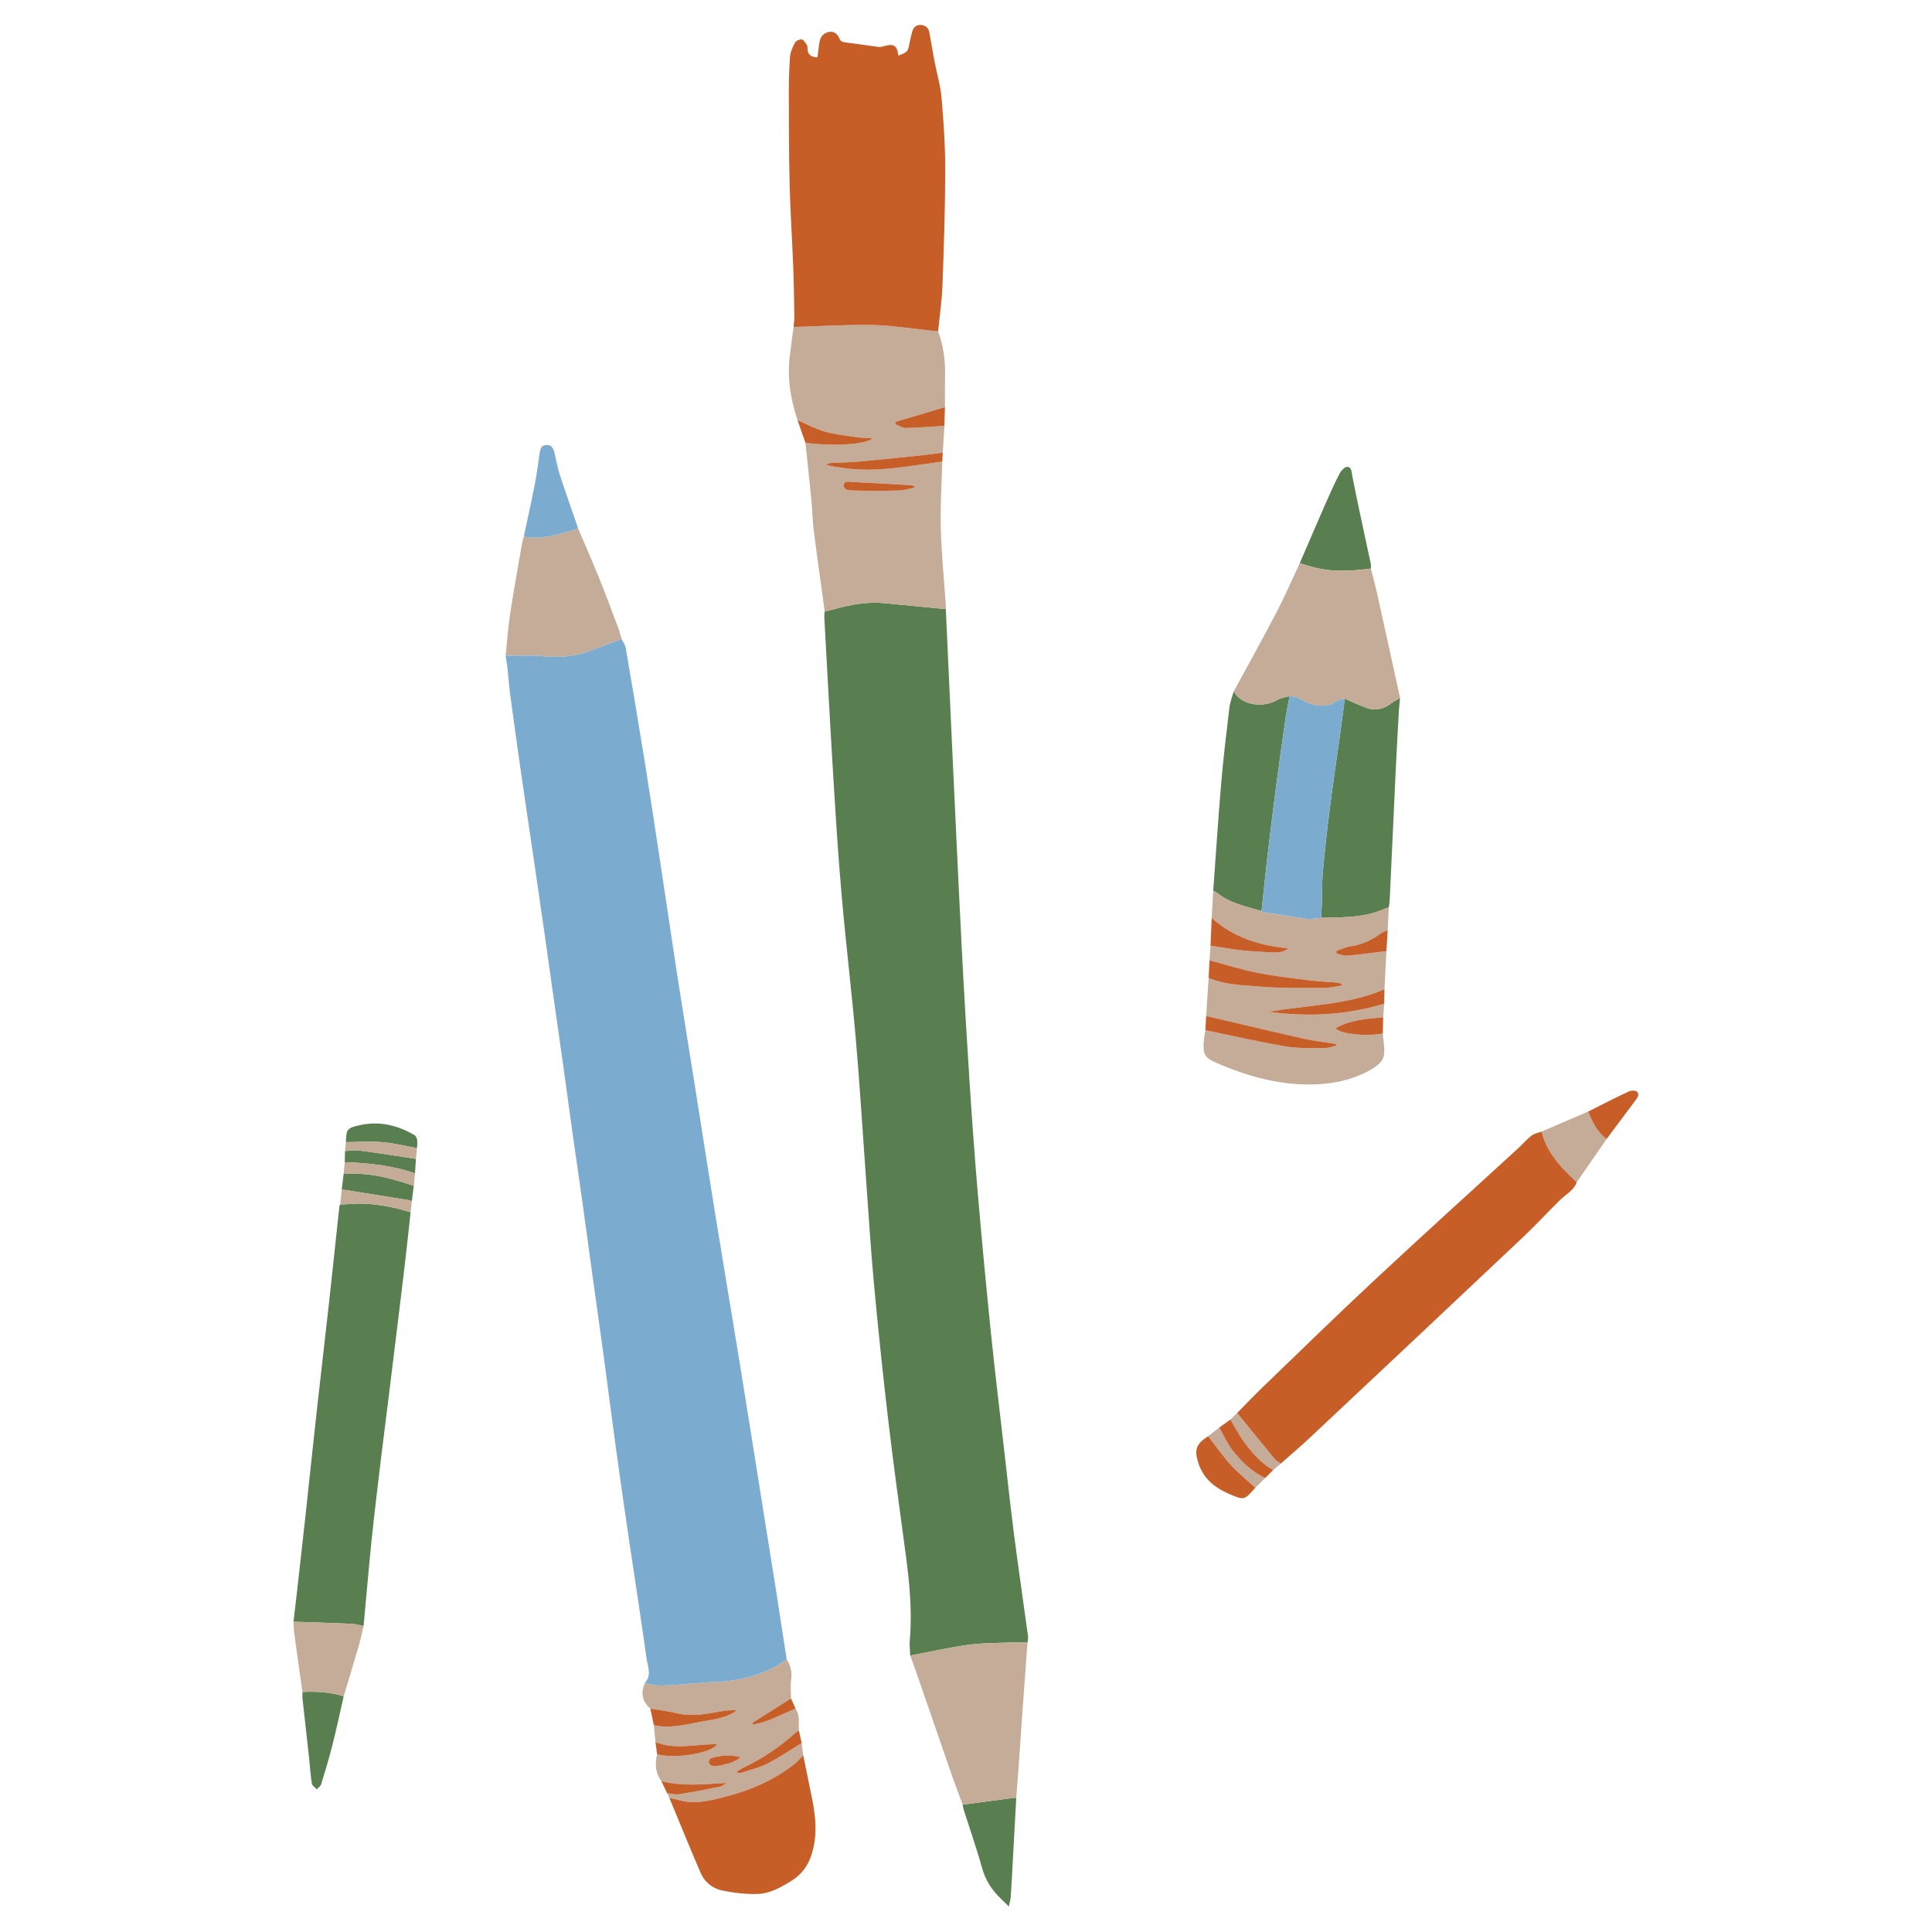 <svg xmlns="http://www.w3.org/2000/svg" xmlns:xlink="http://www.w3.org/1999/xlink" width="576" zoomAndPan="magnify" viewBox="0 0 432 432" height="576" preserveAspectRatio="xMidYMid meet" version="1.0"><defs><clipPath id="4980366db2"><path d="M 65.625 104 L 313.734 104 L 313.734 426.293 L 65.625 426.293 Z M 65.625 104 " clip-rule="nonzero"/></clipPath><clipPath id="3fa3ac9d09"><path d="M 65.625 72 L 360 72 L 360 404 L 65.625 404 Z M 65.625 72 " clip-rule="nonzero"/></clipPath><clipPath id="b022973a10"><path d="M 145 5.574 L 366.336 5.574 L 366.336 424 L 145 424 Z M 145 5.574 " clip-rule="nonzero"/></clipPath></defs><g clip-path="url(#4980366db2)"><path fill="#597f50" d="M 92.797 262.371 C 92.863 261.285 92.938 260.199 93.004 259.117 C 88.785 258.488 84.574 257.82 80.348 257.258 C 79.305 257.121 78.211 257.328 77.141 257.371 C 77.125 258.203 77.105 259.039 77.086 259.871 C 82.43 260.047 87.711 260.59 92.797 262.371 Z M 85.43 255.379 C 87.809 255.559 90.156 256.168 92.52 256.582 C 92.762 256.625 93.008 256.629 93.258 256.652 C 93.273 256.074 93.359 255.484 93.277 254.918 C 93.219 254.531 93.02 254.012 92.719 253.836 C 88.953 251.617 84.938 250.633 80.582 251.562 C 77.613 252.199 77.426 252.453 77.348 255.387 C 80.043 255.363 82.754 255.176 85.43 255.379 Z M 91.383 268.348 C 91.625 268.387 91.852 268.512 92.086 268.594 C 92.23 267.438 92.375 266.281 92.523 265.125 C 88.617 263.895 84.711 262.656 80.574 262.473 C 79.332 262.418 78.09 262.41 76.852 262.379 C 76.703 263.574 76.559 264.77 76.414 265.965 C 81.402 266.758 86.395 267.551 91.383 268.348 Z M 67.652 379.934 C 68.137 384.379 68.645 388.82 69.133 393.262 C 69.336 395.117 69.43 396.984 69.73 398.816 C 69.805 399.293 70.461 399.672 70.848 400.098 C 71.18 399.727 71.676 399.406 71.812 398.977 C 72.699 396.07 73.582 393.16 74.324 390.215 C 75.242 386.59 76.02 382.93 76.855 379.285 C 73.844 378.332 70.75 378.184 67.629 378.324 C 67.637 378.863 67.594 379.402 67.652 379.934 Z M 215.469 404.609 C 216.871 409.008 218.402 413.375 219.637 417.816 C 220.367 420.441 221.742 422.531 223.625 424.387 C 224.191 424.945 224.766 425.5 225.578 426.293 C 225.77 425.367 225.953 424.789 225.996 424.195 C 226.152 421.965 226.27 419.73 226.391 417.496 C 226.676 412.324 226.961 407.152 227.238 401.984 C 226.793 402.02 226.336 402.043 225.891 402.105 C 222.344 402.574 218.797 403.055 215.25 403.531 C 215.324 403.891 215.359 404.262 215.469 404.609 Z M 306.527 126.145 C 306.016 123.715 305.473 121.289 304.961 118.859 C 304.082 114.727 303.18 110.605 302.383 106.457 C 302.215 105.574 302.262 104.469 301.273 104.387 C 300.734 104.344 299.898 105.199 299.566 105.836 C 298.438 108.004 297.438 110.238 296.453 112.473 C 294.488 116.957 292.562 121.457 290.617 125.949 C 292.172 126.371 293.703 126.91 295.277 127.199 C 299.023 127.887 302.777 127.621 306.527 127.125 C 306.531 126.797 306.594 126.457 306.527 126.145 Z M 274.895 158.207 C 274.223 163.836 273.547 169.477 273.062 175.129 C 272.379 183.133 271.867 191.152 271.281 199.172 C 271.566 199.324 271.887 199.441 272.137 199.648 C 275.047 202.008 278.645 202.672 282.086 203.727 C 282.531 199.531 282.949 195.328 283.441 191.137 C 284.047 185.965 284.688 180.789 285.371 175.621 C 286.043 170.496 286.766 165.375 287.508 160.258 C 287.73 158.711 288.074 157.176 288.363 155.641 C 287.449 155.914 286.434 156.02 285.637 156.492 C 282.727 158.227 277.734 157.965 275.875 154.586 C 275.535 155.789 275.043 156.977 274.895 158.207 Z M 299.777 163.23 C 298.98 168.973 298.121 174.703 297.387 180.453 C 296.773 185.223 296.234 190.004 295.801 194.789 C 295.574 197.266 295.645 199.766 295.562 202.254 C 295.531 203.25 295.453 204.242 295.395 205.238 C 300.285 205.086 305.223 205.285 309.816 203.105 C 310.031 203.008 310.293 203.004 310.535 202.953 C 310.605 202.375 310.715 201.801 310.742 201.223 C 311.191 191.609 311.621 181.992 312.078 172.375 C 312.297 167.781 312.562 163.188 312.816 158.594 C 312.863 157.746 312.977 156.902 313.062 156.055 C 312.398 156.461 311.699 156.82 311.074 157.281 C 309.441 158.496 307.645 159.004 305.707 158.332 C 304 157.742 302.367 156.938 300.703 156.223 C 300.395 158.559 300.098 160.895 299.777 163.23 Z M 77.551 269.254 C 77.055 269.301 76.559 269.289 76.062 269.305 C 76 269.453 75.902 269.602 75.883 269.762 C 75.121 276.855 74.383 283.957 73.598 291.051 C 72.68 299.332 71.699 307.609 70.785 315.891 C 69.949 323.434 69.172 330.98 68.352 338.527 C 67.734 344.215 67.09 349.898 66.449 355.59 C 66.184 357.93 65.898 360.273 65.625 362.613 C 69.961 362.77 74.301 362.895 78.633 363.09 C 79.527 363.133 80.41 363.414 81.297 363.586 C 81.898 357.145 82.441 350.703 83.102 344.273 C 83.707 338.418 84.422 332.578 85.117 326.738 C 85.633 322.418 86.199 318.105 86.734 313.789 C 87.43 308.152 88.125 302.516 88.809 296.879 C 89.449 291.648 90.09 286.422 90.699 281.191 C 91.094 277.812 91.441 274.434 91.809 271.055 C 87.16 269.629 82.438 268.789 77.551 269.254 Z M 203.531 370.191 C 203.492 369.039 203.332 367.875 203.434 366.734 C 204.02 360.062 203.32 353.473 202.426 346.875 C 201.086 336.969 199.73 327.059 198.562 317.125 C 197.387 307.066 196.332 296.988 195.402 286.898 C 194.648 278.672 194.148 270.418 193.547 262.176 C 192.824 252.234 192.23 242.281 191.363 232.352 C 190.418 221.559 189.121 210.797 188.176 200.004 C 187.395 191.109 186.848 182.195 186.301 173.285 C 185.582 161.551 184.969 149.812 184.316 138.074 C 184.293 137.629 184.367 137.176 184.395 136.727 C 185.121 136.555 185.852 136.402 186.562 136.203 C 190.262 135.168 194 134.504 197.863 134.871 C 202.402 135.309 206.941 135.754 211.484 136.199 C 211.922 145.738 212.348 155.277 212.797 164.816 C 213.516 180.168 214.207 195.516 214.992 210.859 C 215.523 221.312 216.137 231.762 216.812 242.207 C 217.359 250.66 217.973 259.109 218.695 267.547 C 219.57 277.723 220.535 287.891 221.574 298.051 C 222.438 306.473 223.461 314.875 224.422 323.285 C 225.184 329.926 225.898 336.57 226.75 343.195 C 227.727 350.766 228.84 358.316 229.871 365.883 C 229.934 366.34 229.797 366.828 229.75 367.301 C 228.34 367.293 226.93 367.227 225.523 367.285 C 222.5 367.406 219.449 367.371 216.465 367.793 C 212.129 368.41 207.84 369.375 203.531 370.191 " fill-opacity="1" fill-rule="nonzero"/></g><g clip-path="url(#3fa3ac9d09)"><path fill="#c4ac98" d="M 286.395 327.254 C 285.934 326.914 285.379 326.652 285.023 326.223 C 282.203 322.812 279.422 319.371 276.629 315.938 C 276.125 316.43 275.625 316.922 275.121 317.414 C 276.121 319.074 277.004 320.816 278.141 322.375 C 279.949 324.852 281.961 327.172 284.699 328.703 C 285.266 328.223 285.832 327.738 286.395 327.254 Z M 93.258 256.652 C 93.008 256.629 92.762 256.625 92.52 256.582 C 90.156 256.168 87.809 255.559 85.43 255.379 C 82.754 255.176 80.043 255.363 77.348 255.387 C 77.281 256.043 77.215 256.707 77.141 257.371 C 78.211 257.328 79.305 257.121 80.348 257.258 C 84.574 257.82 88.785 258.488 93.004 259.117 C 93.086 258.297 93.172 257.473 93.258 256.652 Z M 270.148 321.148 C 271.844 323.316 273.426 325.59 275.273 327.621 C 276.926 329.441 278.871 330.996 280.688 332.668 C 281.426 331.938 282.164 331.207 282.898 330.48 C 279.93 329.109 277.633 326.891 275.664 324.383 C 274.441 322.82 273.617 320.941 272.617 319.211 C 271.793 319.855 270.973 320.5 270.148 321.148 Z M 76.852 262.379 C 78.09 262.41 79.332 262.418 80.574 262.473 C 84.711 262.656 88.617 263.895 92.523 265.125 C 92.617 264.207 92.707 263.289 92.797 262.371 C 87.711 260.59 82.43 260.047 77.086 259.871 C 77.008 260.707 76.93 261.543 76.852 262.379 Z M 76.062 269.305 C 76.559 269.289 77.055 269.301 77.551 269.254 C 82.438 268.789 87.16 269.629 91.809 271.055 C 91.898 270.234 91.992 269.414 92.086 268.594 C 91.852 268.512 91.625 268.387 91.383 268.348 C 86.395 267.551 81.402 266.758 76.414 265.965 C 76.297 267.078 76.18 268.191 76.062 269.305 Z M 359.242 254.684 C 357.152 253.121 356.059 250.887 355.105 248.555 C 351.645 250.039 348.184 251.527 344.727 253.012 C 345.285 255.672 346.699 257.93 348.336 260.004 C 349.582 261.586 351.137 262.922 352.555 264.363 C 354.781 261.137 357.012 257.91 359.242 254.684 Z M 65.801 365.207 C 66.137 367.793 66.5 370.375 66.863 372.957 C 67.109 374.746 67.375 376.535 67.629 378.324 C 70.75 378.184 73.844 378.332 76.855 379.285 C 78 375.453 79.164 371.629 80.277 367.789 C 80.68 366.406 80.961 364.988 81.297 363.586 C 80.41 363.414 79.527 363.133 78.633 363.09 C 74.301 362.895 69.961 362.77 65.625 362.613 C 65.68 363.477 65.695 364.348 65.801 365.207 Z M 138.195 140.285 C 136.809 136.605 135.449 132.914 133.977 129.27 C 132.473 125.555 130.848 121.887 129.277 118.195 C 125.738 119.254 122.215 120.43 118.438 120.191 C 118.004 120.164 117.574 120.023 117.137 119.934 C 117.012 120.41 116.84 120.883 116.754 121.367 C 115.844 126.668 114.875 131.961 114.066 137.273 C 113.594 140.375 113.391 143.523 113.066 146.648 C 115.766 146.652 118.48 146.48 121.164 146.715 C 124.512 147.008 127.793 146.918 130.98 145.863 C 133.684 144.969 136.332 143.887 139 142.891 C 138.734 142.02 138.516 141.133 138.195 140.285 Z M 165.582 392.906 C 163.352 392.32 161.172 392.477 159.031 393.113 C 158.758 393.191 158.438 393.77 158.477 394.078 C 158.516 394.379 158.953 394.812 159.27 394.863 C 159.855 394.953 160.492 394.867 161.086 394.738 C 162.664 394.383 164.289 394.129 165.582 392.906 Z M 144.223 376.258 C 146.508 377.215 148.895 376.805 151.242 376.707 C 153.969 376.598 156.684 376.172 159.41 376.109 C 164.348 375.992 169.02 374.914 173.406 372.656 C 174.285 372.203 175.066 371.57 175.895 371.02 C 176.773 372.387 177.137 373.82 176.91 375.484 C 176.719 376.891 176.871 378.344 176.867 379.777 C 173.984 381.602 171.098 383.422 168.211 385.246 C 168.258 385.383 168.297 385.516 168.336 385.652 C 169.406 385.371 170.52 385.191 171.535 384.785 C 173.676 383.93 175.766 382.957 177.883 382.031 C 178.922 383.551 178.539 385.289 178.641 386.957 C 178.363 387.137 178.055 387.285 177.812 387.504 C 174.32 390.672 170.434 393.246 166.176 395.273 C 165.645 395.523 165.168 395.887 164.664 396.195 C 165.055 396.445 165.391 396.523 165.66 396.434 C 167.66 395.773 169.758 395.289 171.613 394.34 C 174.258 392.996 176.715 391.297 179.258 389.746 C 179.371 390.668 179.488 391.59 179.605 392.512 C 178.902 393.203 178.266 393.973 177.492 394.57 C 173.027 398.012 167.941 400.242 162.551 401.656 C 159.035 402.578 155.418 403.559 151.699 402.484 C 151.027 402.293 150.336 402.156 149.652 401.992 C 149.496 401.656 149.332 401.316 149.172 400.977 C 150.078 401.062 151.008 401.332 151.879 401.191 C 154.965 400.707 158.031 400.109 161.09 399.488 C 161.574 399.387 161.98 398.934 162.422 398.648 C 157.473 398.969 152.664 399.492 147.883 398.254 C 146.516 396.422 146.426 394.391 146.934 392.262 C 150.895 393.355 159.148 392.043 160.332 390.016 C 155.695 389.922 151.055 391.359 146.562 389.527 C 146.441 388.27 146.316 387.008 146.191 385.746 C 149.434 386.461 152.613 385.812 155.766 385.164 C 158.836 384.535 162.082 384.395 164.797 382.445 C 163.566 382.359 162.355 382.43 161.18 382.66 C 157.887 383.293 154.621 383.879 151.254 383.066 C 149.336 382.605 147.363 382.379 145.418 382.047 L 145.438 382.055 C 145.336 381.965 145.238 381.875 145.141 381.789 C 143.547 380.223 143.254 378.434 144.223 376.258 Z M 204.797 373.676 C 207.379 381.148 209.945 388.629 212.539 396.098 C 213.406 398.59 214.348 401.055 215.25 403.531 C 218.797 403.055 222.344 402.574 225.891 402.105 C 226.336 402.043 226.793 402.02 227.238 401.984 C 227.406 399.793 227.586 397.605 227.742 395.418 C 228.016 391.492 228.27 387.57 228.551 383.648 C 228.941 378.199 229.348 372.754 229.75 367.301 C 228.34 367.293 226.93 367.227 225.523 367.285 C 222.5 367.406 219.449 367.371 216.465 367.793 C 212.129 368.41 207.84 369.375 203.531 370.191 C 203.953 371.352 204.391 372.508 204.797 373.676 Z M 295.277 127.199 C 293.703 126.91 292.172 126.371 290.617 125.949 C 288.914 129.578 287.328 133.273 285.473 136.832 C 282.363 142.797 279.082 148.672 275.875 154.586 C 277.734 157.965 282.727 158.227 285.637 156.492 C 286.434 156.02 287.449 155.914 288.363 155.641 C 288.961 155.754 289.641 155.719 290.137 156.004 C 292.371 157.289 294.68 158.254 297.312 157.586 C 298.008 157.41 298.598 156.875 299.273 156.586 C 299.719 156.391 300.227 156.34 300.707 156.223 C 302.367 156.938 304 157.742 305.707 158.332 C 307.645 159.004 309.441 158.496 311.074 157.281 C 311.699 156.82 312.398 156.461 313.062 156.055 C 311.344 148.234 309.637 140.414 307.898 132.598 C 307.492 130.766 306.984 128.949 306.527 127.125 C 302.777 127.621 299.023 127.887 295.277 127.199 Z M 300.695 230.906 C 299.965 230.762 299.273 230.422 298.586 229.953 C 301.938 227.992 305.637 227.828 309.281 227.461 C 309.355 226.445 309.43 225.434 309.504 224.422 C 301.051 227.008 292.445 227.422 283.723 226.246 C 292.371 224.691 301.328 224.773 309.57 221.195 C 309.715 218.352 309.863 215.516 310.008 212.672 C 307.102 213.023 304.203 213.43 301.289 213.695 C 300.5 213.766 299.668 213.391 298.859 213.219 C 298.844 213.031 298.828 212.844 298.812 212.652 C 299.859 212.289 300.887 211.734 301.969 211.594 C 304.52 211.266 306.695 210.195 308.746 208.727 C 309.203 208.398 309.77 208.227 310.289 207.98 C 310.375 206.305 310.453 204.629 310.535 202.953 C 310.293 203.004 310.031 203.008 309.816 203.105 C 305.223 205.285 300.285 205.086 295.395 205.238 C 294.34 205.309 293.27 205.566 292.242 205.434 C 288.988 205.02 285.746 204.469 282.504 203.961 C 282.355 203.934 282.223 203.805 282.086 203.727 C 278.645 202.672 275.047 202.008 272.137 199.648 C 271.887 199.441 271.566 199.324 271.281 199.172 C 271.164 201.199 271.047 203.227 270.934 205.258 C 275.785 209.617 281.66 211.441 288.07 212.035 C 286.762 213.172 285.273 212.996 283.836 212.93 C 281.688 212.824 279.539 212.703 277.402 212.457 C 275.148 212.199 272.914 211.801 270.672 211.461 C 270.598 212.551 270.52 213.641 270.445 214.73 C 273.965 215.664 277.453 216.773 281.02 217.488 C 284.863 218.258 288.773 218.699 292.664 219.195 C 294.801 219.465 296.953 219.535 299.098 219.723 C 299.406 219.75 299.703 219.926 300.004 220.031 C 300.008 220.145 300.012 220.258 300.016 220.367 C 298.672 220.562 297.328 220.918 295.984 220.918 C 291.309 220.906 286.613 220.992 281.961 220.629 C 278.027 220.32 274 220.242 270.254 218.668 C 270.07 221.508 269.887 224.344 269.703 227.18 C 271.957 227.703 274.207 228.219 276.457 228.746 C 281.488 229.918 286.508 231.148 291.555 232.25 C 293.918 232.77 296.336 233.051 298.73 233.438 C 298.742 233.57 298.758 233.703 298.77 233.836 C 297.855 234.023 296.938 234.379 296.023 234.367 C 293.125 234.328 290.188 234.453 287.355 233.969 C 281.375 232.945 275.461 231.578 269.516 230.352 C 269.406 231.125 269.254 231.902 269.188 232.684 C 268.93 235.66 269.25 236.465 271.984 237.652 C 279.18 240.777 286.613 242.832 294.582 242.445 C 299.066 242.227 303.277 241.16 307.098 238.84 C 308.086 238.242 309.215 237.172 309.414 236.148 C 309.727 234.543 309.309 232.793 309.195 231.102 C 306.348 231.59 303.512 231.465 300.695 230.906 Z M 204.445 109.047 C 204.438 108.934 204.426 108.816 204.414 108.703 C 204.195 108.629 203.98 108.508 203.758 108.496 C 199.387 108.242 195.016 107.977 190.641 107.773 C 189.926 107.742 188.762 107.414 188.672 108.465 C 188.582 109.613 189.875 109.656 190.633 109.676 C 194.098 109.762 197.566 109.758 201.035 109.672 C 202.18 109.645 203.309 109.266 204.445 109.047 Z M 177.445 73.121 C 183.324 72.945 189.207 72.555 195.086 72.672 C 199.492 72.758 203.887 73.496 208.285 73.941 C 208.781 73.988 209.273 74.031 209.766 74.078 C 210.949 77.27 211.387 80.57 211.312 83.961 C 211.262 86.316 211.293 88.672 211.289 91.031 C 207.617 92.129 203.941 93.227 200.266 94.32 C 200.254 94.504 200.242 94.688 200.23 94.871 C 201 95.164 201.773 95.711 202.539 95.699 C 205.414 95.641 208.289 95.398 211.168 95.227 C 211.047 97.227 210.926 99.215 210.805 101.215 C 208.957 101.441 207.121 101.703 205.273 101.895 C 200.758 102.363 196.242 102.836 191.723 103.238 C 189.746 103.41 187.754 103.398 185.777 103.516 C 185.395 103.535 185.031 103.762 184.66 103.891 C 185.918 104.328 187.102 104.418 188.273 104.598 C 192.23 105.219 196.195 105.086 200.145 104.645 C 203.672 104.25 207.18 103.695 210.695 103.211 C 210.562 108.18 210.223 113.152 210.363 118.109 C 210.52 123.855 211.098 129.586 211.484 135.328 C 211.508 135.617 211.484 135.91 211.484 136.199 C 206.941 135.754 202.402 135.309 197.863 134.871 C 194 134.504 190.262 135.168 186.562 136.203 C 185.852 136.402 185.121 136.555 184.395 136.727 C 184.223 135.43 184.051 134.141 183.875 132.844 C 183.227 128.059 182.535 123.281 181.949 118.484 C 181.672 116.23 181.633 113.949 181.414 111.691 C 181.004 107.461 180.539 103.238 180.094 99.008 C 186.07 99.844 193.82 99.391 195.07 98.012 C 193.812 97.926 192.656 97.91 191.527 97.746 C 189.164 97.402 186.758 97.176 184.48 96.527 C 182.355 95.922 180.375 94.832 178.332 93.957 C 176.828 89.41 176.023 84.77 176.559 79.969 C 176.812 77.68 177.145 75.402 177.445 73.121 " fill-opacity="1" fill-rule="nonzero"/></g><path fill="#7bacd0" d="M 282.504 203.961 C 285.746 204.469 288.988 205.02 292.242 205.434 C 293.27 205.566 294.34 205.309 295.395 205.238 C 295.453 204.242 295.531 203.25 295.562 202.254 C 295.645 199.766 295.574 197.266 295.801 194.789 C 296.234 190.004 296.773 185.223 297.387 180.453 C 298.121 174.703 298.98 168.973 299.777 163.23 C 300.098 160.895 300.395 158.559 300.707 156.223 C 300.227 156.34 299.719 156.391 299.273 156.586 C 298.598 156.875 298.008 157.41 297.312 157.586 C 294.68 158.254 292.371 157.289 290.137 156.004 C 289.641 155.719 288.961 155.754 288.363 155.641 C 288.074 157.176 287.73 158.711 287.508 160.258 C 286.766 165.375 286.043 170.496 285.371 175.621 C 284.688 180.789 284.047 185.965 283.441 191.137 C 282.949 195.328 282.531 199.531 282.086 203.727 C 282.223 203.805 282.355 203.934 282.504 203.961 Z M 128.93 117.141 C 127.652 113.426 126.324 109.727 125.117 105.988 C 124.598 104.383 124.355 102.688 123.926 101.051 C 123.695 100.168 123.227 99.406 122.133 99.492 C 121.098 99.574 120.816 100.305 120.684 101.207 C 120.348 103.574 120.039 105.949 119.582 108.297 C 118.82 112.184 117.961 116.055 117.137 119.934 C 117.574 120.023 118.004 120.164 118.438 120.191 C 122.215 120.43 125.738 119.254 129.277 118.195 C 129.16 117.844 129.047 117.488 128.93 117.141 Z M 144.223 376.258 C 145.789 374.547 144.812 372.609 144.57 370.836 C 143.348 362.016 141.969 353.227 140.668 344.418 C 139.676 337.656 138.691 330.895 137.762 324.125 C 136.863 317.602 136.051 311.066 135.164 304.543 C 134.305 298.184 133.395 291.832 132.516 285.477 C 131.734 279.82 130.977 274.16 130.188 268.504 C 129.48 263.461 128.738 258.43 128.027 253.391 C 127.324 248.391 126.652 243.387 125.953 238.387 C 125.164 232.773 124.363 227.16 123.57 221.547 C 122.871 216.586 122.18 211.629 121.465 206.672 C 120.688 201.262 119.895 195.855 119.105 190.453 C 118.238 184.551 117.352 178.652 116.504 172.75 C 115.68 167.008 114.875 161.262 114.105 155.516 C 113.836 153.504 113.699 151.473 113.477 149.457 C 113.371 148.516 113.203 147.582 113.066 146.648 C 115.766 146.652 118.48 146.48 121.164 146.715 C 124.512 147.008 127.793 146.918 130.98 145.863 C 133.684 144.969 136.332 143.887 139 142.891 C 139.312 143.547 139.793 144.176 139.91 144.863 C 141.363 153.316 142.797 161.766 144.156 170.234 C 145.441 178.246 146.645 186.277 147.863 194.301 C 149.078 202.277 150.23 210.27 151.469 218.246 C 152.734 226.422 154.074 234.59 155.375 242.762 C 156.906 252.406 158.398 262.055 159.961 271.695 C 161.723 282.562 163.559 293.418 165.324 304.281 C 166.875 313.805 168.375 323.332 169.895 332.859 C 171.125 340.547 172.359 348.234 173.574 355.926 C 174.363 360.953 175.121 365.988 175.895 371.02 C 175.066 371.57 174.285 372.203 173.406 372.656 C 169.02 374.914 164.348 375.992 159.41 376.109 C 156.684 376.172 153.969 376.598 151.242 376.707 C 148.895 376.805 146.508 377.215 144.223 376.258 " fill-opacity="1" fill-rule="nonzero"/><g clip-path="url(#b022973a10)"><path fill="#c75e28" d="M 159.031 393.113 C 158.758 393.191 158.438 393.77 158.477 394.078 C 158.516 394.379 158.953 394.812 159.27 394.863 C 159.855 394.953 160.492 394.867 161.086 394.738 C 162.664 394.383 164.289 394.129 165.582 392.906 C 163.352 392.32 161.172 392.477 159.031 393.113 Z M 204.414 108.703 C 204.195 108.629 203.98 108.508 203.758 108.496 C 199.387 108.242 195.016 107.977 190.641 107.773 C 189.926 107.742 188.762 107.414 188.672 108.465 C 188.582 109.613 189.875 109.656 190.633 109.676 C 194.098 109.762 197.566 109.758 201.035 109.672 C 202.18 109.645 203.309 109.266 204.445 109.047 C 204.438 108.934 204.426 108.816 204.414 108.703 Z M 145.141 381.789 C 145.238 381.875 145.336 381.965 145.438 382.055 C 145.336 381.965 145.238 381.875 145.141 381.789 Z M 176.867 379.777 C 173.984 381.602 171.098 383.422 168.211 385.246 C 168.258 385.383 168.297 385.516 168.336 385.652 C 169.406 385.371 170.52 385.191 171.535 384.785 C 173.676 383.93 175.766 382.957 177.883 382.031 C 177.543 381.281 177.203 380.527 176.867 379.777 Z M 149.172 400.977 C 150.078 401.062 151.008 401.332 151.879 401.191 C 154.965 400.707 158.031 400.109 161.09 399.488 C 161.574 399.387 161.98 398.934 162.422 398.648 C 157.473 398.969 152.664 399.492 147.883 398.254 C 148.312 399.16 148.742 400.07 149.172 400.977 Z M 146.934 392.262 C 150.895 393.355 159.148 392.043 160.332 390.016 C 155.695 389.922 151.055 391.359 146.562 389.527 C 146.688 390.441 146.809 391.348 146.934 392.262 Z M 178.641 386.957 C 178.363 387.137 178.055 387.285 177.812 387.504 C 174.32 390.672 170.434 393.246 166.176 395.273 C 165.645 395.523 165.168 395.887 164.664 396.195 C 165.055 396.445 165.391 396.523 165.66 396.434 C 167.66 395.773 169.758 395.289 171.613 394.34 C 174.258 392.996 176.715 391.297 179.258 389.746 C 179.051 388.816 178.848 387.887 178.641 386.957 Z M 310.289 207.98 C 309.77 208.227 309.203 208.398 308.746 208.727 C 306.695 210.195 304.52 211.266 301.969 211.594 C 300.887 211.734 299.859 212.289 298.812 212.652 C 298.828 212.844 298.844 213.031 298.859 213.219 C 299.668 213.391 300.5 213.766 301.289 213.695 C 304.203 213.43 307.102 213.023 310.008 212.672 C 310.102 211.105 310.195 209.547 310.289 207.98 Z M 309.281 227.461 C 305.637 227.828 301.938 227.992 298.586 229.953 C 299.273 230.422 299.965 230.762 300.695 230.906 C 303.512 231.465 306.348 231.59 309.195 231.102 C 309.227 229.887 309.254 228.676 309.281 227.461 Z M 211.289 91.031 C 207.617 92.129 203.941 93.227 200.266 94.32 C 200.254 94.504 200.242 94.688 200.23 94.871 C 201 95.164 201.773 95.711 202.539 95.699 C 205.414 95.641 208.289 95.398 211.168 95.227 C 211.207 93.828 211.246 92.426 211.289 91.031 Z M 180.094 99.008 C 186.07 99.844 193.82 99.391 195.07 98.012 C 193.812 97.926 192.656 97.91 191.527 97.746 C 189.164 97.402 186.758 97.176 184.48 96.527 C 182.355 95.922 180.375 94.832 178.332 93.957 C 178.922 95.641 179.508 97.324 180.094 99.008 Z M 146.191 385.746 C 149.434 386.461 152.613 385.812 155.766 385.164 C 158.836 384.535 162.082 384.395 164.797 382.445 C 163.566 382.359 162.355 382.43 161.18 382.66 C 157.887 383.293 154.621 383.879 151.254 383.066 C 149.336 382.605 147.363 382.379 145.418 382.047 C 145.676 383.277 145.93 384.512 146.191 385.746 Z M 278.141 322.375 C 277.004 320.816 276.121 319.074 275.121 317.414 C 274.289 318.012 273.453 318.609 272.617 319.211 C 273.617 320.941 274.441 322.82 275.664 324.383 C 277.633 326.891 279.93 329.109 282.898 330.48 C 283.5 329.887 284.102 329.297 284.699 328.703 C 281.961 327.172 279.949 324.852 278.141 322.375 Z M 210.805 101.215 C 208.957 101.441 207.121 101.703 205.273 101.895 C 200.758 102.363 196.242 102.836 191.723 103.238 C 189.746 103.41 187.754 103.398 185.777 103.516 C 185.395 103.535 185.031 103.762 184.66 103.891 C 185.918 104.328 187.102 104.418 188.273 104.598 C 192.23 105.219 196.195 105.086 200.145 104.645 C 203.672 104.25 207.18 103.695 210.695 103.211 C 210.73 102.543 210.766 101.879 210.805 101.215 Z M 270.672 211.461 C 272.914 211.801 275.148 212.199 277.402 212.457 C 279.539 212.703 281.688 212.824 283.836 212.93 C 285.273 212.996 286.762 213.172 288.07 212.035 C 281.66 211.441 275.785 209.617 270.934 205.258 C 270.844 207.324 270.758 209.391 270.672 211.461 Z M 309.57 221.195 C 301.328 224.773 292.371 224.691 283.723 226.246 C 292.445 227.422 301.051 227.008 309.504 224.422 C 309.527 223.344 309.547 222.273 309.57 221.195 Z M 365.777 245.934 C 366.23 245.332 366.66 244.605 365.984 244.082 C 365.605 243.781 364.711 243.82 364.211 244.051 C 361.77 245.176 359.379 246.414 356.973 247.609 C 356.348 247.922 355.727 248.242 355.105 248.555 C 356.059 250.887 357.152 253.121 359.242 254.684 C 361.422 251.766 363.59 248.844 365.777 245.934 Z M 270.254 218.668 C 274 220.242 278.027 220.32 281.961 220.629 C 286.613 220.992 291.309 220.906 295.984 220.918 C 297.328 220.918 298.672 220.562 300.016 220.367 C 300.012 220.258 300.008 220.145 300.004 220.031 C 299.703 219.926 299.406 219.75 299.098 219.723 C 296.953 219.535 294.801 219.465 292.664 219.195 C 288.773 218.699 284.863 218.258 281.02 217.488 C 277.453 216.773 273.965 215.664 270.445 214.73 C 270.383 216.047 270.316 217.355 270.254 218.668 Z M 269.516 230.352 C 275.461 231.578 281.375 232.945 287.355 233.969 C 290.188 234.453 293.125 234.328 296.023 234.367 C 296.938 234.379 297.855 234.023 298.77 233.836 C 298.758 233.703 298.742 233.57 298.73 233.438 C 296.336 233.051 293.918 232.77 291.555 232.25 C 286.508 231.148 281.488 229.918 276.457 228.746 C 274.207 228.219 271.957 227.703 269.703 227.18 C 269.641 228.238 269.578 229.293 269.516 230.352 Z M 280.688 332.664 C 280.555 332.82 280.418 332.977 280.277 333.133 C 278.266 335.363 278.047 335.422 275.199 334.203 C 272.926 333.23 270.797 332.012 269.352 329.934 C 268.727 329.031 268.199 328 267.887 326.945 C 267.012 324.02 267.531 322.82 270.148 321.148 C 271.844 323.316 273.426 325.59 275.273 327.621 C 276.926 329.441 278.871 330.996 280.688 332.664 Z M 150.789 404.715 C 152.742 409.414 154.645 414.137 156.676 418.805 C 157.566 420.852 159.32 422.262 161.438 422.711 C 164.008 423.25 166.68 423.562 169.305 423.5 C 172.172 423.43 174.691 421.984 177.102 420.473 C 179.23 419.129 180.602 417.254 181.402 414.875 C 182.863 410.539 182.402 406.207 181.523 401.867 C 180.895 398.746 180.246 395.633 179.605 392.512 C 178.902 393.203 178.266 393.973 177.492 394.57 C 173.027 398.012 167.941 400.242 162.551 401.656 C 159.035 402.578 155.418 403.559 151.699 402.484 C 151.027 402.293 150.336 402.156 149.652 401.992 C 150.035 402.902 150.41 403.805 150.789 404.715 Z M 285.023 326.223 C 285.379 326.652 285.934 326.914 286.395 327.254 C 288.57 325.324 290.793 323.453 292.906 321.465 C 308.852 306.492 324.789 291.516 340.695 276.5 C 343.5 273.852 346.113 270.996 348.867 268.293 C 350.152 267.031 351.898 266.215 352.555 264.363 C 351.137 262.922 349.582 261.586 348.336 260.004 C 346.699 257.93 345.285 255.672 344.727 253.012 C 343.961 253.301 343.082 253.438 342.469 253.91 C 341.395 254.738 340.508 255.801 339.504 256.723 C 328.754 266.582 317.93 276.355 307.266 286.305 C 298.879 294.125 290.68 302.148 282.418 310.105 C 280.445 312.008 278.555 313.992 276.629 315.938 C 279.422 319.371 282.203 322.812 285.023 326.223 Z M 177.445 73.121 C 177.504 72.301 177.637 71.48 177.621 70.66 C 177.559 66.883 177.504 63.105 177.355 59.336 C 177.125 53.363 176.715 47.398 176.566 41.426 C 176.395 34.621 176.398 27.805 176.383 20.996 C 176.375 18.223 176.438 15.438 176.652 12.672 C 176.738 11.602 177.23 10.516 177.754 9.551 C 177.98 9.129 178.773 8.758 179.262 8.809 C 179.668 8.848 180.039 9.52 180.367 9.957 C 180.504 10.137 180.559 10.426 180.555 10.668 C 180.512 12.105 181.238 12.785 182.789 12.824 C 182.887 11.988 182.984 11.105 183.109 10.227 C 183.266 9.152 183.422 8.062 184.5 7.453 C 185.785 6.73 187.07 7.129 187.664 8.539 C 187.957 9.238 188.348 9.41 189.043 9.492 C 191.551 9.785 194.043 10.184 196.547 10.504 C 196.93 10.551 197.348 10.406 197.734 10.301 C 199.895 9.703 200.617 10.188 200.879 12.43 C 203.016 11.598 203.004 11.598 203.41 9.43 C 203.562 8.617 203.77 7.816 203.996 7.027 C 204.266 6.074 204.934 5.504 205.918 5.578 C 206.895 5.652 207.625 6.199 207.816 7.25 C 208.203 9.414 208.555 11.582 208.965 13.738 C 209.488 16.461 210.305 19.16 210.539 21.906 C 210.996 27.27 211.363 32.668 211.355 38.047 C 211.34 46.637 211.051 55.23 210.734 63.82 C 210.609 67.246 210.102 70.66 209.766 74.078 C 209.273 74.031 208.781 73.988 208.285 73.941 C 203.887 73.496 199.492 72.758 195.086 72.672 C 189.207 72.555 183.324 72.945 177.445 73.121 " fill-opacity="1" fill-rule="nonzero"/></g></svg>